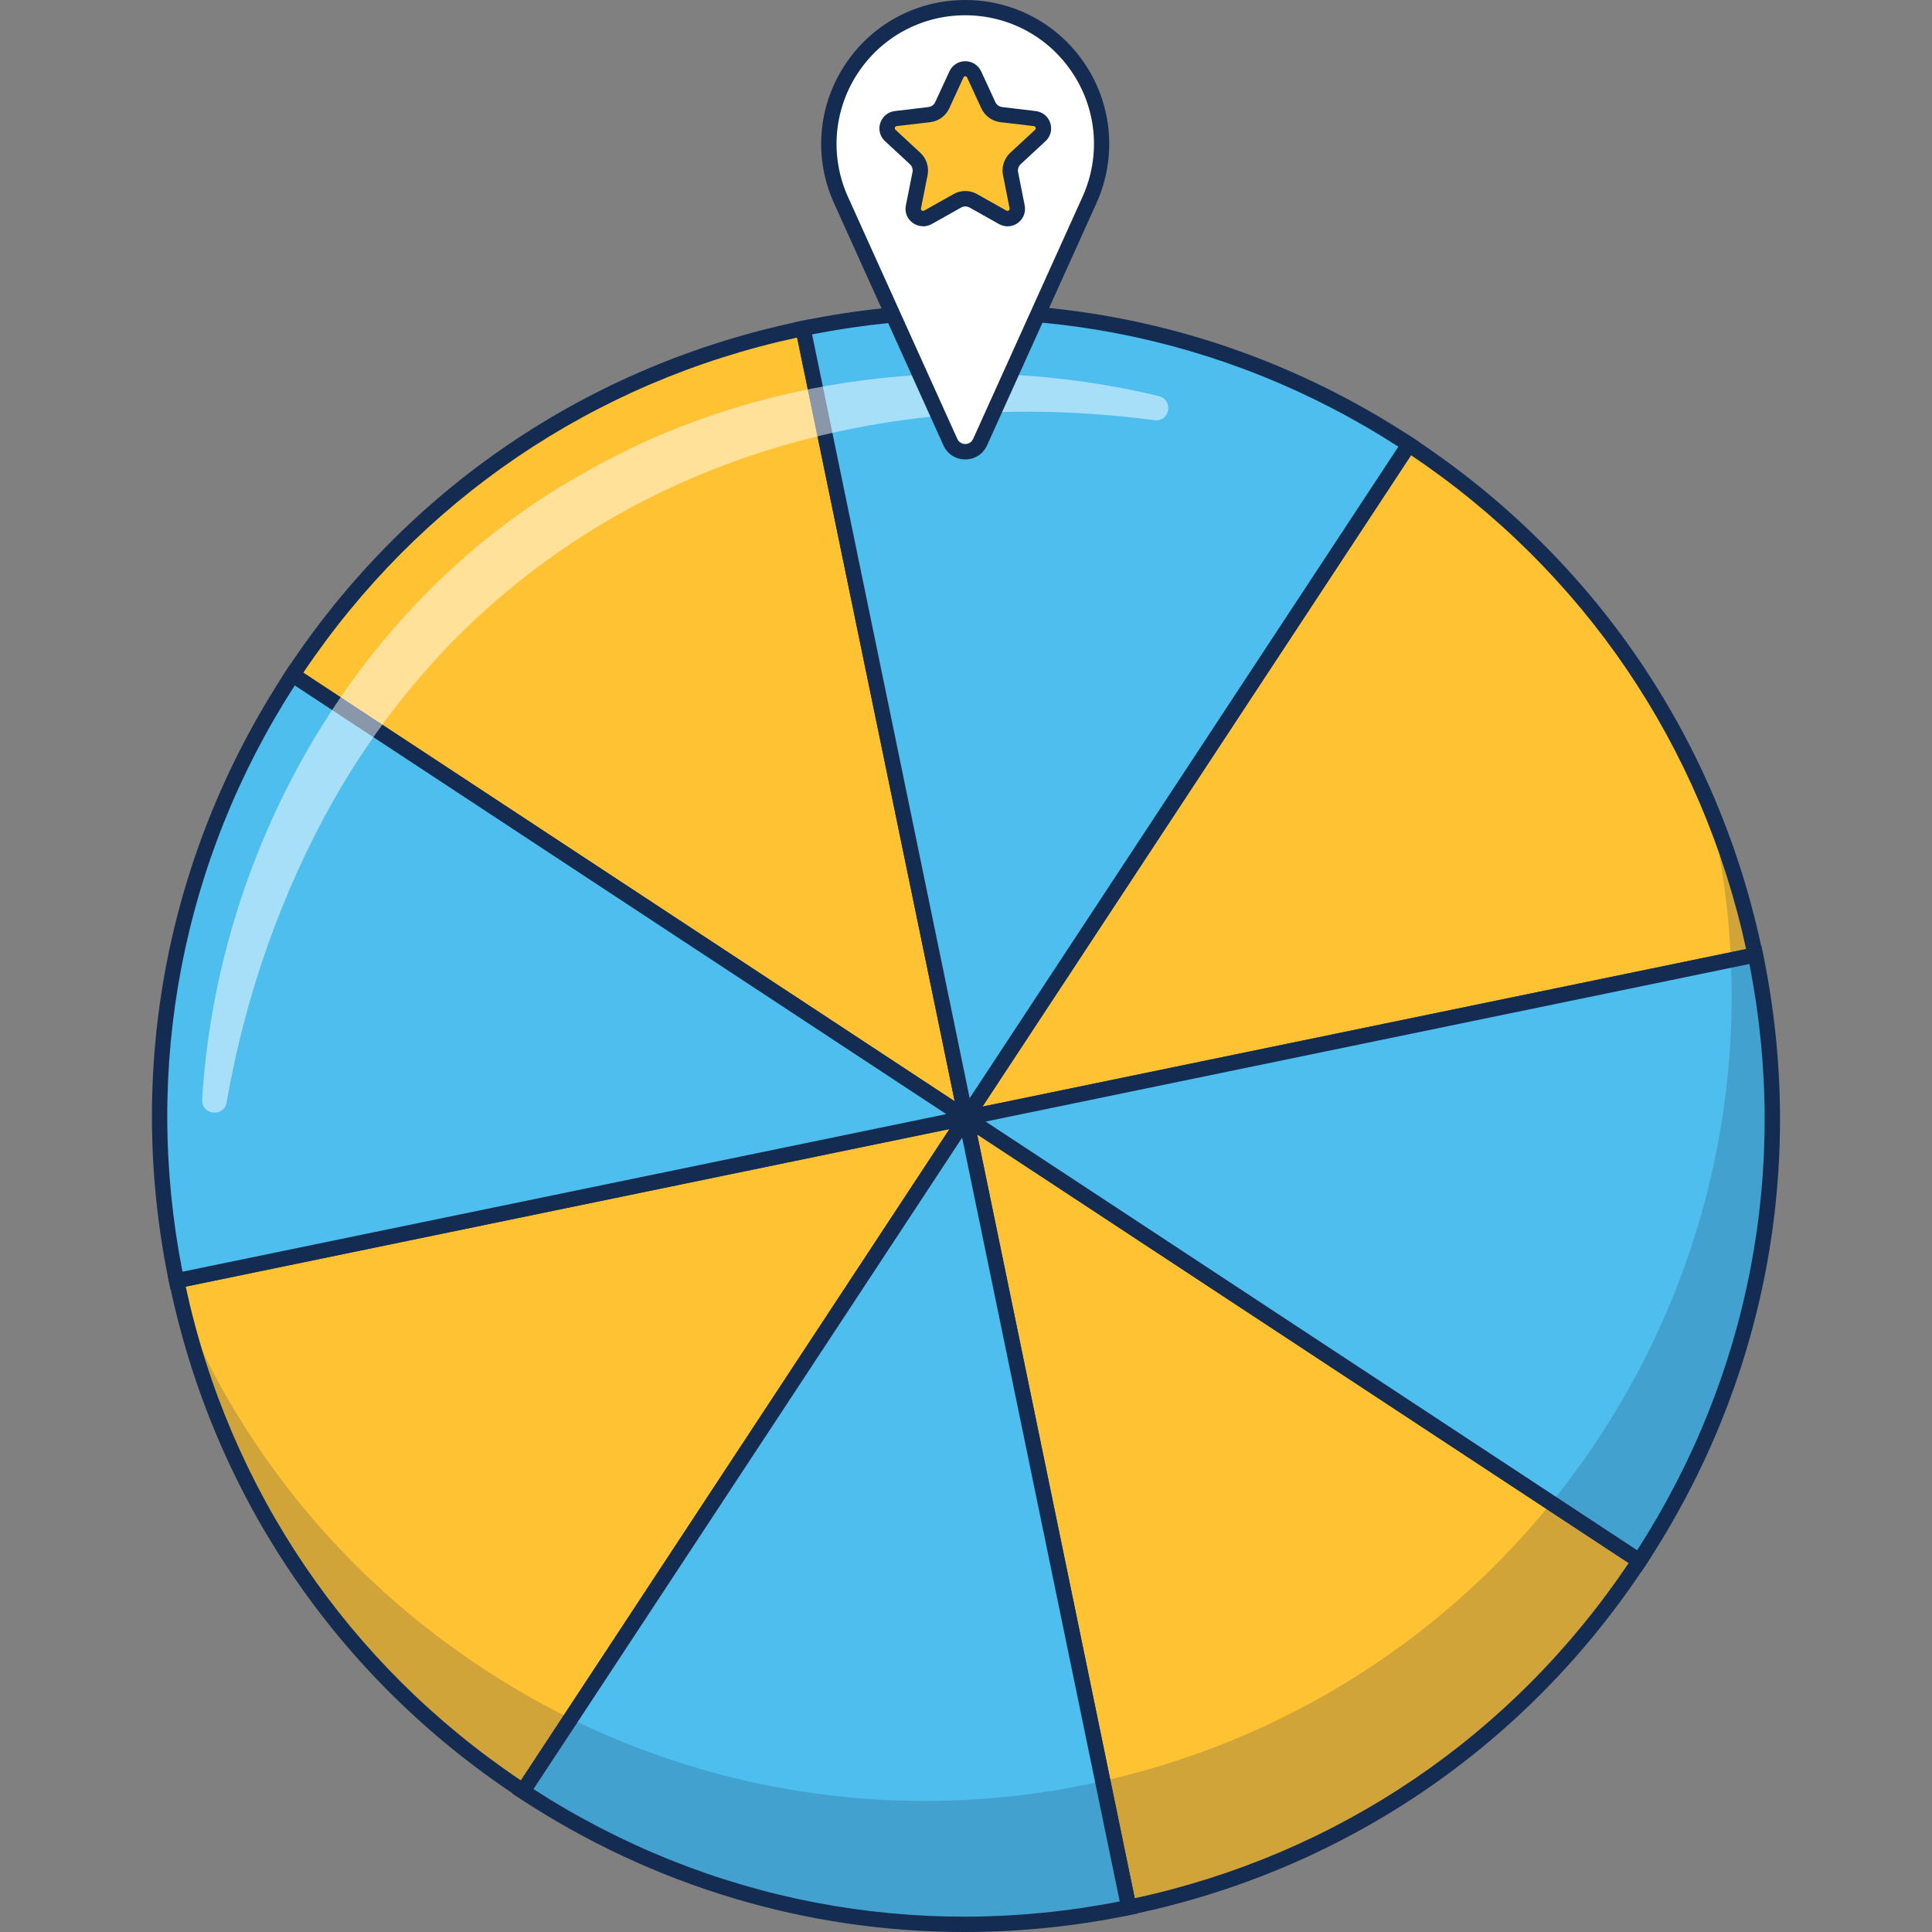 <svg width="60" height="60" viewBox="0 0 60 60" fill="none" xmlns="http://www.w3.org/2000/svg">
<rect x="0" y="0" width="60" height="60" fill="#808080" stroke="none"/>
<path d="M30 59.952C16.084 59.952 4.764 48.631 4.764 34.716C4.764 20.8 16.084 9.479 30 9.479C43.915 9.479 55.236 20.8 55.236 34.716C55.236 48.631 43.915 59.952 30 59.952ZM30 9.884C16.308 9.884 5.168 21.024 5.168 34.716C5.168 48.407 16.308 59.547 30 59.547C43.691 59.547 54.831 48.407 54.831 34.716C54.831 21.024 43.691 9.884 30 9.884V9.884Z" fill="#152C52"/>
<path d="M30.006 34.713L16.245 55.626C10.471 51.827 6.781 46.046 5.486 39.771L30.004 34.713H30.006Z" fill="#FFC233"/>
<path d="M16.312 55.954L16.112 55.823C10.473 52.112 6.617 46.428 5.253 39.818L5.205 39.585L30.52 34.362L16.314 55.954H16.312ZM5.767 39.954C7.131 46.264 10.816 51.693 16.176 55.292L29.489 35.06L5.769 39.954H5.767Z" fill="#152C52"/>
<path d="M50.91 48.476C47.111 54.251 41.329 57.94 35.054 59.235L29.996 34.718L50.91 48.478V48.476Z" fill="#FFC233"/>
<path d="M34.869 59.516L29.646 34.201L51.238 48.407L51.108 48.607C47.397 54.246 41.712 58.104 35.102 59.466L34.869 59.514V59.516ZM30.346 35.232L35.24 58.952C41.55 57.588 46.98 53.903 50.579 48.543L30.346 35.23V35.232Z" fill="#152C52"/>
<path d="M35.057 59.236C28.783 60.531 22.015 59.432 16.238 55.63L29.999 34.717L35.057 59.234V59.236Z" fill="#4DBEEE"/>
<path d="M29.947 60C25.062 60 20.28 58.579 16.108 55.832L15.91 55.701L30.116 34.109L35.338 59.424L35.105 59.472C33.389 59.826 31.661 60 29.949 60H29.947ZM16.567 55.563C21.992 59.062 28.438 60.298 34.774 59.05L29.88 35.331L16.567 55.563Z" fill="#152C52"/>
<path d="M54.511 29.657L29.994 34.715L43.755 13.802C49.529 17.601 53.219 23.383 54.514 29.657H54.511Z" fill="#FFC233"/>
<path d="M29.479 35.066L43.685 13.475L43.885 13.605C49.524 17.316 53.382 23.001 54.744 29.611L54.791 29.844L29.477 35.066H29.479ZM43.82 14.136L30.507 34.369L54.227 29.475C52.863 23.165 49.178 17.735 43.818 14.136H43.82Z" fill="#152C52"/>
<path d="M30.001 34.718L9.088 20.957C12.887 15.183 18.669 11.493 24.943 10.198L30.001 34.716V34.718Z" fill="#FFC233"/>
<path d="M30.348 35.232L8.756 21.026L8.887 20.827C12.598 15.188 18.282 11.332 24.892 9.968L25.125 9.92L30.348 35.235V35.232ZM9.418 20.891L29.65 34.204L24.756 10.484C18.446 11.848 13.017 15.533 9.418 20.893V20.891Z" fill="#152C52"/>
<path d="M30 34.716L5.482 39.774C4.187 33.499 5.287 26.73 9.088 20.955L30.002 34.716H30Z" fill="#4DBEEE"/>
<path d="M5.296 40.056L5.248 39.823C3.884 33.213 5.177 26.467 8.888 20.826L9.018 20.628L30.61 34.834L5.296 40.056ZM9.154 21.287C5.655 26.714 4.422 33.16 5.667 39.494L29.387 34.6L9.154 21.287V21.287Z" fill="#152C52"/>
<path d="M43.758 13.806L29.998 34.719L24.939 10.202C31.214 8.907 37.984 10.007 43.758 13.808V13.806Z" fill="#4DBEEE"/>
<path d="M29.881 35.328L24.658 10.014L24.892 9.966C31.502 8.602 38.25 9.894 43.889 13.605L44.086 13.736L29.881 35.328ZM25.22 10.385L30.114 34.105L43.427 13.872C38.002 10.373 31.554 9.137 25.22 10.385V10.385Z" fill="#152C52"/>
<path d="M50.91 48.474L29.996 34.714L54.513 29.655C55.808 35.93 54.709 42.697 50.907 48.474H50.91Z" fill="#4DBEEE"/>
<path d="M50.981 48.803L29.389 34.597L54.703 29.375L54.751 29.608C56.115 36.218 54.822 42.964 51.111 48.606L50.981 48.803V48.803ZM30.61 34.831L50.843 48.144C54.342 42.717 55.577 36.271 54.33 29.937L30.61 34.831V34.831Z" fill="#152C52"/>
<g opacity="0.2">
<path d="M50.913 48.474C47.112 54.249 41.332 57.936 35.058 59.231C28.783 60.526 22.014 59.426 16.239 55.627C10.731 52.002 7.122 46.577 5.68 40.638C7.539 45.049 10.683 48.977 14.982 51.804C20.757 55.606 27.524 56.705 33.798 55.41C40.073 54.116 45.855 50.426 49.654 44.651C53.453 38.877 54.555 32.109 53.26 25.835C53.2 25.549 53.136 25.264 53.065 24.98C53.703 26.49 54.186 28.056 54.517 29.655C55.812 35.93 54.712 42.7 50.913 48.474Z" fill="#152C52"/>
</g>
<g opacity="0.5">
<path d="M6.277 34.156C6.753 26.273 11.157 18.563 18.143 14.685C23.482 11.615 30.045 10.87 35.998 12.303C36.448 12.424 36.336 13.109 35.853 13.05C25.534 11.686 15.637 15.602 10.374 24.823C8.743 27.715 7.613 30.919 7.037 34.24C6.963 34.692 6.258 34.649 6.28 34.154L6.277 34.156Z" fill="white"/>
</g>
<path d="M26.12 6.211L29.517 13.73C29.695 14.128 30.259 14.128 30.44 13.73L33.837 6.211C35.103 3.409 33.054 0.236 29.978 0.236C26.903 0.236 24.856 3.409 26.12 6.211Z" fill="white"/>
<path d="M29.976 14.268C29.679 14.268 29.419 14.099 29.298 13.83L25.901 6.31C25.273 4.92 25.392 3.325 26.22 2.045C27.046 0.764 28.45 0 29.976 0C31.502 0 32.904 0.764 33.732 2.045C34.558 3.325 34.677 4.92 34.051 6.31L30.655 13.83C30.533 14.099 30.274 14.268 29.976 14.268ZM29.976 0.474C28.615 0.474 27.36 1.157 26.62 2.302C25.882 3.447 25.775 4.87 26.334 6.113L29.731 13.632C29.798 13.777 29.936 13.789 29.976 13.789C30.017 13.789 30.155 13.777 30.221 13.632L33.618 6.113C34.18 4.87 34.073 3.447 33.332 2.302C32.592 1.157 31.338 0.474 29.976 0.474V0.474Z" fill="#152C52"/>
<path d="M30.253 2.316L30.693 3.271C30.767 3.43 30.919 3.54 31.093 3.561L32.135 3.685C32.392 3.716 32.497 4.033 32.307 4.209L31.536 4.923C31.407 5.042 31.348 5.22 31.383 5.394L31.588 6.425C31.638 6.68 31.369 6.875 31.143 6.749L30.226 6.234C30.072 6.149 29.886 6.149 29.731 6.234L28.815 6.749C28.589 6.875 28.317 6.68 28.37 6.425L28.575 5.394C28.608 5.22 28.551 5.044 28.422 4.923L27.651 4.209C27.46 4.033 27.563 3.714 27.822 3.685L28.865 3.561C29.039 3.54 29.191 3.43 29.265 3.271L29.705 2.316C29.815 2.081 30.148 2.081 30.257 2.316H30.253Z" fill="#FFC233"/>
<path d="M28.661 7.026C28.549 7.026 28.44 6.99 28.345 6.921C28.171 6.795 28.09 6.588 28.133 6.379L28.338 5.348C28.357 5.258 28.326 5.162 28.257 5.098L27.485 4.384C27.328 4.239 27.271 4.022 27.338 3.82C27.405 3.618 27.576 3.475 27.79 3.449L28.833 3.325C28.926 3.313 29.007 3.256 29.045 3.17L29.485 2.216C29.576 2.02 29.764 1.901 29.978 1.901C30.192 1.901 30.38 2.023 30.471 2.216L30.911 3.17C30.949 3.253 31.03 3.313 31.123 3.325L32.165 3.449C32.377 3.475 32.551 3.615 32.617 3.82C32.684 4.022 32.627 4.239 32.47 4.384L31.699 5.098C31.63 5.16 31.599 5.258 31.618 5.348L31.823 6.379C31.865 6.588 31.782 6.798 31.611 6.924C31.437 7.05 31.213 7.062 31.027 6.96L30.111 6.445C30.03 6.4 29.93 6.4 29.849 6.445L28.933 6.96C28.849 7.007 28.759 7.029 28.669 7.029L28.661 7.026ZM29.975 5.931C30.099 5.931 30.225 5.962 30.34 6.026L31.256 6.541C31.287 6.557 31.311 6.548 31.327 6.536C31.344 6.524 31.361 6.505 31.354 6.469L31.149 5.439C31.099 5.186 31.184 4.922 31.373 4.746L32.144 4.032C32.17 4.008 32.168 3.982 32.163 3.963C32.156 3.944 32.144 3.922 32.108 3.917L31.066 3.794C30.811 3.763 30.585 3.599 30.478 3.368L30.037 2.413C30.009 2.351 29.947 2.349 29.918 2.413L29.478 3.368C29.371 3.601 29.145 3.765 28.89 3.794L27.847 3.917C27.812 3.922 27.797 3.944 27.793 3.963C27.788 3.982 27.785 4.008 27.812 4.032L28.583 4.746C28.771 4.92 28.857 5.186 28.807 5.439L28.602 6.469C28.595 6.503 28.611 6.524 28.628 6.536C28.642 6.548 28.669 6.557 28.7 6.541L29.616 6.026C29.73 5.962 29.854 5.931 29.98 5.931H29.975Z" fill="#152C52"/>
</svg>
